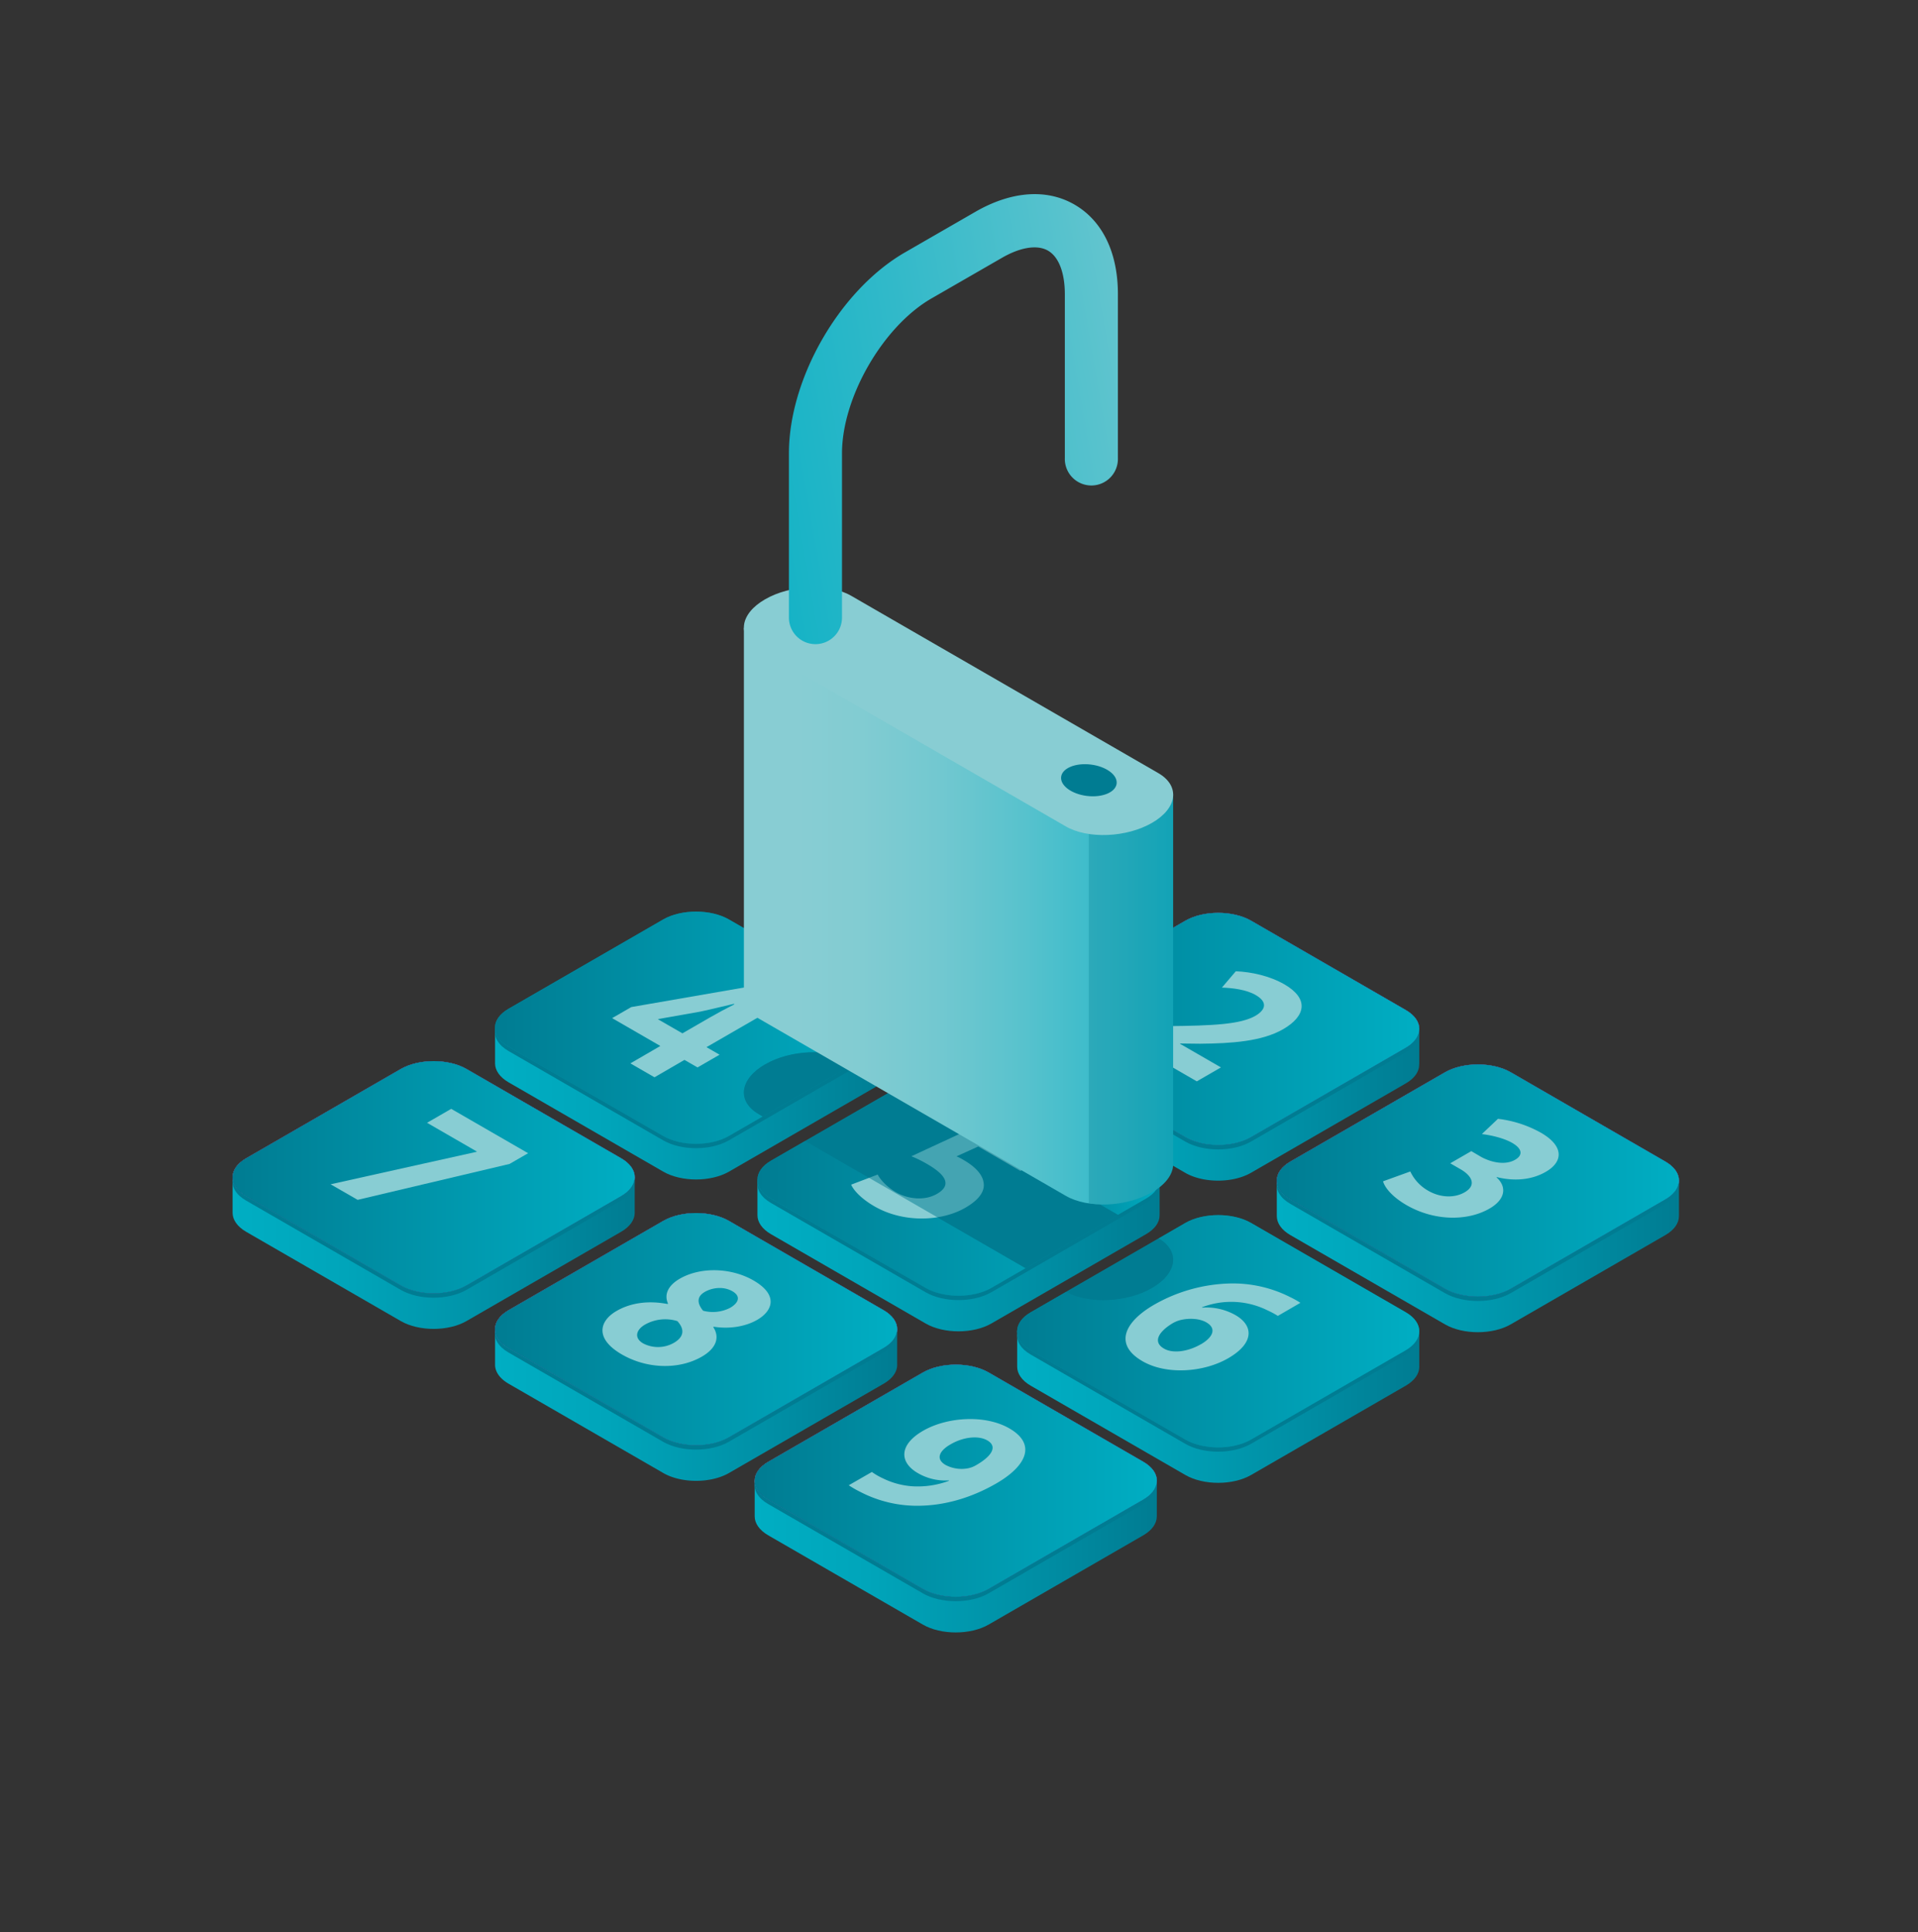 <svg xmlns="http://www.w3.org/2000/svg" xmlns:xlink="http://www.w3.org/1999/xlink" viewBox="0 0 992.13 999.41"><rect x="0" y="0" width="992.13" height="999.41" fill="#333333" stroke="none"/><defs><style>.b121654b-c35c-4ad3-b7fb-eac43fc67d31{isolation:isolate;}.e2b001bc-8859-4f32-b3b9-f2e917e2b738{fill:url(#a4b1c676-724f-4659-af64-cd442064b410);}.fa979d24-4e92-4aec-857a-78cc99216236{fill:url(#ba7c404c-2abd-4632-9b3c-75c110d2868c);}.e3ac0115-b6e7-4fb6-a7d4-47f6c7e02a71{fill:#24126a;}.b0af4cd5-36f4-459f-890a-3ca6ba2b0461{fill:url(#fe9a0329-6bc4-4671-8754-d46e8b3523b5);}.a7f158ec-5d4c-4977-80d1-4e2ec743756c,.ad5f3a67-27f0-4489-99dd-fa41d34f53a9{fill:#007c92;}.b0d7d90a-56a3-437c-a12e-2f2e22516e87{fill:url(#ace063e5-c83d-484f-9887-94af6db20e05);}.e88b8e29-b646-4ed3-a7bc-909acc649390{fill:url(#b20269b9-ab3a-4b26-8e72-d109f289c03e);}.efa6751b-fdc7-4bab-8e8b-eaa28d13fea8{fill:url(#f2cde2dd-4495-4fc4-87d8-2d7cbd24a08c);}.a590e40b-918d-4861-937c-9a5708227eb8{fill:url(#fd8dfcc7-9e53-400a-ae03-0f14e3fc0a7b);}.a17f8112-4754-44a4-b536-1abf30b188a1{fill:url(#ac013e05-4c0c-4baf-b2d6-b73b784f9202);}.ba12e0c6-994f-4780-9652-48738e05a040{fill:url(#f8cc94b0-0b1b-4d86-ad51-21d061e5abc9);}.e6095921-9a7b-4048-a32c-3d08c1dcefe6{fill:url(#b4099560-1701-44d3-8073-b6aada1a4476);}.a492f648-ae04-4068-a04e-2108bcb6ce23{fill:url(#aaff6be7-5539-4051-9370-afab1fb8bfc9);}.a98c45d7-d945-4e5c-9cee-cdd4307d4c13{fill:url(#bd6a1912-977e-4903-a88a-8db4e5ab9c86);}.b97e94cc-4fdf-4840-b425-02487b605aac{fill:url(#b3425811-2613-4275-9ac8-c48384e19b7d);}.bf63255b-ba18-424a-9773-7d08e48edc98{fill:url(#edf3ffba-6f70-4b56-9977-f0be1f266e67);}.a9921daa-83ff-4e63-a769-9b1001efc53f{fill:url(#fb58407d-5ad2-49cc-b76c-673e0c41b113);}.eb67c000-4b2e-4aec-9f15-fe0693d4f83c{fill:#4a458b;}.f1336569-00c4-4977-9098-2ef7b4840317{fill:url(#be42de4d-e88d-42cb-b91b-d4b91b72c1bb);}.e5187975-899e-4891-ae32-e0ef8e52b743{fill:url(#e7713633-2607-4bf4-bf4b-4ad7b0ea1462);}.ed22b927-72d3-4ac0-abf3-402470d045c6{fill:url(#f292b3fb-5ef0-409f-bf2e-20ecd4da9e4a);}.b4752619-48bc-4cc5-8a76-2ec927912fa2{fill:url(#aa2e2bd2-9b86-4dbc-b558-3c8c838d940f);}.b7f5d8ca-3a5b-4538-b121-adb86dbff8bb{fill:url(#b86fdf24-89dc-4e90-9e96-0ea76a16f155);}.e45e99d8-ed76-4b7b-a6ea-a51697b9b411{fill:url(#f9ac7e9d-87c0-4eba-9da6-1c79e96110cd);}.b3b44041-eab9-46e2-8d2b-00ef27c57eed{fill:url(#a8008906-319a-4a51-9dae-2c9661c9300b);}.a6567fe9-45b4-4be6-a69d-e7ee8a7325d6{fill:url(#f4b0c245-46b9-4625-9728-bd04b1b9ad64);}.bb57ee5c-dcf1-47c1-9b05-7edf49a7bcad{fill:url(#e6b46668-3a97-4a4d-bdd7-da678ca74331);}.f6b9e547-13bf-4507-92c9-faf61aae4184{fill:url(#a1ea32ea-2865-4db3-817e-5a6769d6a18a);}.aead5504-cc24-4bcd-9e67-34158f8248e7{fill:#88cdd3;}.f75164ef-520b-49c1-b6b9-e356086958a8{fill:#8f96cb;}.a4f03d7a-a5cc-4d4d-aa57-994f5590995a{opacity:0.5;mix-blend-mode:multiply;}.e8f4d67f-1b4e-43b8-8247-fc0a053ef658{fill:url(#ebca472b-5ed8-4ec4-a09d-f24fbdc687d8);}.a7f158ec-5d4c-4977-80d1-4e2ec743756c{opacity:0.3;}.a2d99275-480f-4360-b77b-880ca9cc9f72{fill:url(#f3718572-60bc-4972-83cf-3b8a3cb877de);}</style><linearGradient id="a4b1c676-724f-4659-af64-cd442064b410" x1="120.29" y1="645.99" x2="328.31" y2="645.99" gradientUnits="userSpaceOnUse"><stop offset="0" stop-color="#00aec3"/><stop offset="0.28" stop-color="#00a5ba"/><stop offset="0.74" stop-color="#008ca2"/><stop offset="1" stop-color="#007c92"/></linearGradient><linearGradient id="ba7c404c-2abd-4632-9b3c-75c110d2868c" x1="120.29" y1="608.89" x2="328.31" y2="608.89" gradientUnits="userSpaceOnUse"><stop offset="0" stop-color="#e9e9fd"/><stop offset="0.36" stop-color="#d3d2f9"/><stop offset="0.71" stop-color="#c5c4f7"/><stop offset="1" stop-color="#c0bff6"/></linearGradient><linearGradient id="fe9a0329-6bc4-4671-8754-d46e8b3523b5" x1="120.29" y1="608.89" x2="328.31" y2="608.89" gradientUnits="userSpaceOnUse"><stop offset="0" stop-color="#007c92"/><stop offset="1" stop-color="#00aec3"/></linearGradient><linearGradient id="ace063e5-c83d-484f-9887-94af6db20e05" x1="256.05" y1="724.56" x2="464.07" y2="724.56" xlink:href="#a4b1c676-724f-4659-af64-cd442064b410"/><linearGradient id="b20269b9-ab3a-4b26-8e72-d109f289c03e" x1="256.05" y1="687.47" x2="464.07" y2="687.47" xlink:href="#ba7c404c-2abd-4632-9b3c-75c110d2868c"/><linearGradient id="f2cde2dd-4495-4fc4-87d8-2d7cbd24a08c" x1="256.05" y1="687.47" x2="464.07" y2="687.47" xlink:href="#fe9a0329-6bc4-4671-8754-d46e8b3523b5"/><linearGradient id="fd8dfcc7-9e53-400a-ae03-0f14e3fc0a7b" x1="390.37" y1="802.96" x2="598.39" y2="802.96" xlink:href="#a4b1c676-724f-4659-af64-cd442064b410"/><linearGradient id="ac013e05-4c0c-4baf-b2d6-b73b784f9202" x1="390.37" y1="765.87" x2="598.39" y2="765.87" xlink:href="#ba7c404c-2abd-4632-9b3c-75c110d2868c"/><linearGradient id="f8cc94b0-0b1b-4d86-ad51-21d061e5abc9" x1="390.37" y1="765.87" x2="598.39" y2="765.87" xlink:href="#fe9a0329-6bc4-4671-8754-d46e8b3523b5"/><linearGradient id="b4099560-1701-44d3-8073-b6aada1a4476" x1="256.05" y1="568.65" x2="464.07" y2="568.65" xlink:href="#a4b1c676-724f-4659-af64-cd442064b410"/><linearGradient id="aaff6be7-5539-4051-9370-afab1fb8bfc9" x1="391.81" y1="647.22" x2="599.83" y2="647.22" xlink:href="#a4b1c676-724f-4659-af64-cd442064b410"/><linearGradient id="bd6a1912-977e-4903-a88a-8db4e5ab9c86" x1="526.13" y1="725.62" x2="734.15" y2="725.62" xlink:href="#a4b1c676-724f-4659-af64-cd442064b410"/><linearGradient id="b3425811-2613-4275-9ac8-c48384e19b7d" x1="390.37" y1="490.72" x2="598.39" y2="490.72" gradientUnits="userSpaceOnUse"><stop offset="0" stop-color="#636aaf"/><stop offset="0.35" stop-color="#5d61a6"/><stop offset="0.93" stop-color="#4c488e"/><stop offset="1" stop-color="#4a458b"/></linearGradient><linearGradient id="edf3ffba-6f70-4b56-9977-f0be1f266e67" x1="390.37" y1="453.62" x2="598.39" y2="453.62" xlink:href="#ba7c404c-2abd-4632-9b3c-75c110d2868c"/><linearGradient id="fb58407d-5ad2-49cc-b76c-673e0c41b113" x1="390.37" y1="453.62" x2="598.39" y2="453.62" gradientUnits="userSpaceOnUse"><stop offset="0" stop-color="#4a458b"/><stop offset="1" stop-color="#636aaf"/></linearGradient><linearGradient id="be42de4d-e88d-42cb-b91b-d4b91b72c1bb" x1="526.13" y1="569.29" x2="734.15" y2="569.29" xlink:href="#a4b1c676-724f-4659-af64-cd442064b410"/><linearGradient id="e7713633-2607-4bf4-bf4b-4ad7b0ea1462" x1="526.13" y1="532.2" x2="734.15" y2="532.2" xlink:href="#ba7c404c-2abd-4632-9b3c-75c110d2868c"/><linearGradient id="f292b3fb-5ef0-409f-bf2e-20ecd4da9e4a" x1="526.13" y1="532.2" x2="734.15" y2="532.2" xlink:href="#fe9a0329-6bc4-4671-8754-d46e8b3523b5"/><linearGradient id="aa2e2bd2-9b86-4dbc-b558-3c8c838d940f" x1="660.45" y1="647.69" x2="868.47" y2="647.69" xlink:href="#a4b1c676-724f-4659-af64-cd442064b410"/><linearGradient id="b86fdf24-89dc-4e90-9e96-0ea76a16f155" x1="660.45" y1="610.6" x2="868.47" y2="610.6" xlink:href="#ba7c404c-2abd-4632-9b3c-75c110d2868c"/><linearGradient id="f9ac7e9d-87c0-4eba-9da6-1c79e96110cd" x1="660.45" y1="610.6" x2="868.47" y2="610.6" xlink:href="#fe9a0329-6bc4-4671-8754-d46e8b3523b5"/><linearGradient id="a8008906-319a-4a51-9dae-2c9661c9300b" x1="256.05" y1="531.56" x2="464.07" y2="531.56" xlink:href="#fe9a0329-6bc4-4671-8754-d46e8b3523b5"/><linearGradient id="f4b0c245-46b9-4625-9728-bd04b1b9ad64" x1="391.81" y1="589.21" x2="599.83" y2="589.21" gradientUnits="userSpaceOnUse"><stop offset="0" stop-color="#007c92"/><stop offset="0.52" stop-color="#007e94"/><stop offset="0.7" stop-color="#00859a"/><stop offset="0.84" stop-color="#0090a6"/><stop offset="0.94" stop-color="#00a1b6"/><stop offset="1" stop-color="#00aec3"/></linearGradient><linearGradient id="e6b46668-3a97-4a4d-bdd7-da678ca74331" x1="391.81" y1="630.16" x2="599.83" y2="630.16" xlink:href="#fe9a0329-6bc4-4671-8754-d46e8b3523b5"/><linearGradient id="a1ea32ea-2865-4db3-817e-5a6769d6a18a" x1="526.13" y1="688.53" x2="734.15" y2="688.53" xlink:href="#fe9a0329-6bc4-4671-8754-d46e8b3523b5"/><linearGradient id="ebca472b-5ed8-4ec4-a09d-f24fbdc687d8" x1="412.62" y1="473.87" x2="634.66" y2="473.87" gradientUnits="userSpaceOnUse"><stop offset="0" stop-color="#88cdd3"/><stop offset="0.14" stop-color="#82ccd2"/><stop offset="0.33" stop-color="#72c8d0"/><stop offset="0.53" stop-color="#57c2cd"/><stop offset="0.76" stop-color="#31b9c9"/><stop offset="1" stop-color="#01aec3"/><stop offset="1" stop-color="#00aec3"/></linearGradient><linearGradient id="f3718572-60bc-4972-83cf-3b8a3cb877de" x1="135.06" y1="185.54" x2="531.89" y2="253.69" gradientTransform="matrix(-1, 0, 0, 1, 794.03, 0)" gradientUnits="userSpaceOnUse"><stop offset="0" stop-color="#88cdd3"/><stop offset="0" stop-color="#87cdd3"/><stop offset="0.24" stop-color="#57c2cd"/><stop offset="0.47" stop-color="#31b9c9"/><stop offset="0.67" stop-color="#16b3c6"/><stop offset="0.86" stop-color="#06afc4"/><stop offset="1" stop-color="#00aec3"/></linearGradient></defs><title>8 Schritte PAD</title><g class="b121654b-c35c-4ad3-b7fb-eac43fc67d31"><g id="b6554dd5-04d8-49bf-b543-009a990e6f23" data-name="Ebene 3"><path class="e2b001bc-8859-4f32-b3b9-f2e917e2b738" d="M328.31,627V608.89l-5-2.78c-1.42,8.55-11.49,14.19-19.9,15.36L246.08,655l-25,9-79.85-41.21,1.84-1.06c-6.82-3.19-10.5-10.48-14.19-17.13l-5.37,3.2-3.2.9v18.59h0c0,3.55,2.35,7.1,7,9.81l80,46.18c9.36,5.41,24.6,5.41,34,0l80-46.18c4.6-2.66,6.94-6.14,7-9.64,0-.15,0-.31,0-.47Z"/><path class="fa979d24-4e92-4aec-857a-78cc99216236" d="M207.32,664.89l-80-46.19c-9.37-5.41-9.37-14.21,0-19.61l80-46.19c9.37-5.41,24.61-5.41,34,0l80,46.19c9.36,5.41,9.36,14.2,0,19.61l-80,46.19C231.92,670.3,216.68,670.3,207.32,664.89Z"/><path class="e3ac0115-b6e7-4fb6-a7d4-47f6c7e02a71" d="M207.32,664.89l-80-46.19c-9.37-5.41-9.37-14.21,0-19.61l80-46.19c9.37-5.41,24.61-5.41,34,0l80,46.19c9.36,5.41,9.36,14.2,0,19.61l-80,46.19C231.92,670.3,216.68,670.3,207.32,664.89Z"/><path class="b0af4cd5-36f4-459f-890a-3ca6ba2b0461" d="M207.32,664.89l-80-46.19c-9.37-5.41-9.37-14.21,0-19.61l80-46.19c9.37-5.41,24.61-5.41,34,0l80,46.19c9.36,5.41,9.36,14.2,0,19.61l-80,46.19C231.92,670.3,216.68,670.3,207.32,664.89Z"/><path class="ad5f3a67-27f0-4489-99dd-fa41d34f53a9" d="M321.29,618.7l-80,46.19c-9.37,5.41-24.61,5.41-34,0l-80-46.19c-4.19-2.42-6.5-5.51-6.94-8.68-.55,3.92,1.76,8,6.94,10.94l80,46.19c9.36,5.4,24.6,5.4,34,0l80-46.19c5.18-3,7.49-7,6.94-10.94C327.78,613.19,325.47,616.28,321.29,618.7Z"/><path class="b0d7d90a-56a3-437c-a12e-2f2e22516e87" d="M464.07,705.59V687.47l-5-2.79c-1.41,8.55-11.48,14.19-19.9,15.36l-57.32,33.52-25,9L277,701.39l1.85-1.07c-6.83-3.19-10.5-10.48-14.19-17.13l-5.38,3.2-3.19.9v18.59h0c0,3.55,2.34,7.1,7,9.81l80,46.18c9.37,5.41,24.61,5.41,34,0l80-46.18c4.61-2.66,6.95-6.14,7-9.64a3.53,3.53,0,0,0,0-.46Z"/><path class="e88b8e29-b646-4ed3-a7bc-909acc649390" d="M343.07,743.46l-80-46.19c-9.36-5.4-9.36-14.2,0-19.61l80-46.19c9.37-5.41,24.61-5.41,34,0l80,46.19c9.37,5.41,9.37,14.21,0,19.61l-80,46.19C367.68,748.87,352.44,748.87,343.07,743.46Z"/><path class="e3ac0115-b6e7-4fb6-a7d4-47f6c7e02a71" d="M343.07,743.46l-80-46.19c-9.36-5.4-9.36-14.2,0-19.61l80-46.19c9.37-5.41,24.61-5.41,34,0l80,46.19c9.37,5.41,9.37,14.21,0,19.61l-80,46.19C367.68,748.87,352.44,748.87,343.07,743.46Z"/><path class="efa6751b-fdc7-4bab-8e8b-eaa28d13fea8" d="M343.07,743.46l-80-46.19c-9.36-5.4-9.36-14.2,0-19.61l80-46.19c9.37-5.41,24.61-5.41,34,0l80,46.19c9.37,5.41,9.37,14.21,0,19.61l-80,46.19C367.68,748.87,352.44,748.87,343.07,743.46Z"/><path class="ad5f3a67-27f0-4489-99dd-fa41d34f53a9" d="M457,697.27l-80,46.19c-9.37,5.41-24.61,5.41-34,0l-80-46.19c-4.18-2.41-6.49-5.51-6.94-8.68-.55,3.92,1.76,7.95,6.94,10.94l80,46.19c9.37,5.41,24.61,5.41,34,0l80-46.19c5.18-3,7.49-7,6.94-10.93C463.54,691.76,461.23,694.86,457,697.27Z"/><path class="a590e40b-918d-4861-937c-9a5708227eb8" d="M598.39,784V765.87l-5-2.79c-1.42,8.55-11.49,14.19-19.9,15.36L516.15,812l-25,9-79.85-41.2,1.84-1.07c-6.82-3.19-10.5-10.48-14.19-17.13l-5.37,3.2-3.2.9v18.59h0c0,3.55,2.34,7.1,7,9.81l80,46.18c9.36,5.41,24.6,5.41,34,0l80-46.18c4.6-2.66,6.94-6.14,7-9.64,0-.15,0-.31,0-.46Z"/><path class="a17f8112-4754-44a4-b536-1abf30b188a1" d="M477.4,821.86l-80-46.19c-9.37-5.41-9.37-14.21,0-19.61l80-46.19c9.37-5.41,24.61-5.41,34,0l80,46.19c9.37,5.41,9.37,14.21,0,19.61l-80,46.19C502,827.27,486.76,827.27,477.4,821.86Z"/><path class="e3ac0115-b6e7-4fb6-a7d4-47f6c7e02a71" d="M477.4,821.86l-80-46.19c-9.37-5.41-9.37-14.21,0-19.61l80-46.19c9.37-5.41,24.61-5.41,34,0l80,46.19c9.37,5.41,9.37,14.21,0,19.61l-80,46.19C502,827.27,486.76,827.27,477.4,821.86Z"/><path class="ba12e0c6-994f-4780-9652-48738e05a040" d="M477.4,821.86l-80-46.19c-9.37-5.41-9.37-14.21,0-19.61l80-46.19c9.37-5.41,24.61-5.41,34,0l80,46.19c9.37,5.41,9.37,14.21,0,19.61l-80,46.19C502,827.27,486.76,827.27,477.4,821.86Z"/><path class="ad5f3a67-27f0-4489-99dd-fa41d34f53a9" d="M591.37,775.67l-80,46.19c-9.37,5.41-24.61,5.41-34,0l-80-46.19c-4.19-2.42-6.5-5.51-6.94-8.68-.55,3.92,1.76,8,6.94,10.94l80,46.19c9.36,5.41,24.6,5.41,34,0l80-46.19c5.18-3,7.48-7,6.94-10.93C597.86,770.16,595.55,773.26,591.37,775.67Z"/><path class="e6095921-9a7b-4048-a32c-3d08c1dcefe6" d="M464.07,549.68V531.56l-5-2.79c-1.42,8.55-11.48,14.19-19.9,15.36l-57.32,33.52-25,9L277,545.48l1.85-1.07c-6.83-3.18-10.51-10.48-14.2-17.13l-5.37,3.21-3.2.89V550h0c0,3.55,2.35,7.11,7,9.81l80,46.19c9.36,5.4,24.6,5.4,34,0l80-46.19c4.6-2.66,6.95-6.14,7-9.63,0-.16,0-.32,0-.47Z"/><path class="ad5f3a67-27f0-4489-99dd-fa41d34f53a9" d="M343.08,587.55l-80-46.19c-9.37-5.4-9.37-14.2,0-19.61l80-46.19c9.37-5.4,24.61-5.4,34,0l80,46.19c9.36,5.41,9.36,14.21,0,19.62l-80,46.18C367.68,593,352.44,593,343.08,587.55Z"/><path class="ad5f3a67-27f0-4489-99dd-fa41d34f53a9" d="M457.05,541.37l-80,46.18c-9.37,5.41-24.61,5.41-34,0l-80-46.19c-4.19-2.41-6.5-5.51-6.94-8.67-.55,3.91,1.76,7.94,6.94,10.93l80,46.19c9.36,5.41,24.6,5.41,34,0l80-46.19c5.18-3,7.49-7,6.94-10.93C463.54,535.85,461.23,539,457.05,541.37Z"/><path class="a492f648-ae04-4068-a04e-2108bcb6ce23" d="M599.83,628.26V610.13l-5-2.79c-1.41,8.56-11.48,14.19-19.9,15.36l-57.32,33.52-25,9-79.85-41.21,1.84-1.06c-6.82-3.19-10.5-10.49-14.19-17.14L395,609.06l-3.19.9v18.58h0c0,3.56,2.34,7.11,7,9.81l80,46.19c9.37,5.41,24.61,5.41,34,0l80-46.19c4.61-2.66,7-6.14,7-9.63,0-.16,0-.31,0-.47Z"/><path class="ad5f3a67-27f0-4489-99dd-fa41d34f53a9" d="M478.83,666.12l-80-46.18c-9.36-5.41-9.36-14.21,0-19.62l80-46.18c9.37-5.41,24.61-5.41,34,0l80,46.18c9.37,5.41,9.37,14.21,0,19.62l-80,46.18C503.44,671.53,488.2,671.53,478.83,666.12Z"/><path class="ad5f3a67-27f0-4489-99dd-fa41d34f53a9" d="M592.8,619.94l-80,46.18c-9.37,5.41-24.61,5.41-34,0l-80-46.18c-4.18-2.42-6.49-5.52-6.94-8.68-.55,3.92,1.76,7.94,6.94,10.94l80,46.18c9.37,5.41,24.61,5.41,34,0l80-46.18c5.18-3,7.49-7,6.94-10.94C599.3,614.43,597,617.52,592.8,619.94Z"/><path class="a98c45d7-d945-4e5c-9cee-cdd4307d4c13" d="M734.15,706.65V688.53l-5-2.79c-1.42,8.56-11.49,14.19-19.9,15.36l-57.32,33.52-25,9-79.85-41.21,1.84-1.07c-6.82-3.18-10.5-10.48-14.19-17.13l-5.37,3.21-3.2.9v18.58h0c0,3.56,2.34,7.11,7,9.81l80,46.19c9.36,5.41,24.6,5.41,34,0l80-46.19c4.6-2.66,6.94-6.14,7-9.63,0-.16,0-.31,0-.47Z"/><path class="ad5f3a67-27f0-4489-99dd-fa41d34f53a9" d="M613.16,744.52l-80-46.18c-9.37-5.41-9.37-14.21,0-19.62l80-46.18c9.37-5.41,24.61-5.41,34,0l80,46.18c9.36,5.41,9.36,14.21,0,19.62l-80,46.18C637.76,749.93,622.52,749.93,613.16,744.52Z"/><path class="ad5f3a67-27f0-4489-99dd-fa41d34f53a9" d="M727.13,698.34l-80,46.18c-9.37,5.41-24.61,5.41-34,0l-80-46.18c-4.19-2.42-6.5-5.52-6.94-8.68-.55,3.92,1.76,7.94,6.94,10.93l80,46.19c9.36,5.41,24.6,5.41,34,0l80-46.18c5.18-3,7.49-7,6.94-10.94C733.62,692.83,731.31,695.92,727.13,698.34Z"/><path class="b97e94cc-4fdf-4840-b425-02487b605aac" d="M598.39,471.75V453.62l-5-2.78c-1.42,8.55-11.49,14.19-19.9,15.36l-57.33,33.52-25,9-79.85-41.21,1.84-1.06c-6.82-3.19-10.5-10.48-14.19-17.13l-5.37,3.2-3.2.9V472h0c0,3.55,2.34,7.1,7,9.81l80,46.18c9.36,5.41,24.6,5.41,34,0l80-46.18c4.6-2.66,6.94-6.14,7-9.64,0-.15,0-.31,0-.47Z"/><path class="bf63255b-ba18-424a-9773-7d08e48edc98" d="M477.4,509.62l-80-46.19c-9.37-5.41-9.37-14.21,0-19.61l80-46.19c9.37-5.41,24.61-5.41,34,0l80,46.19c9.37,5.4,9.37,14.2,0,19.61l-80,46.19C502,515,486.76,515,477.4,509.62Z"/><path class="e3ac0115-b6e7-4fb6-a7d4-47f6c7e02a71" d="M477.4,509.62l-80-46.19c-9.37-5.41-9.37-14.21,0-19.61l80-46.19c9.37-5.41,24.61-5.41,34,0l80,46.19c9.37,5.4,9.37,14.2,0,19.61l-80,46.19C502,515,486.76,515,477.4,509.62Z"/><path class="a9921daa-83ff-4e63-a769-9b1001efc53f" d="M477.4,509.62l-80-46.19c-9.37-5.41-9.37-14.21,0-19.61l80-46.19c9.37-5.41,24.61-5.41,34,0l80,46.19c9.37,5.4,9.37,14.2,0,19.61l-80,46.19C502,515,486.76,515,477.4,509.62Z"/><path class="eb67c000-4b2e-4aec-9f15-fe0693d4f83c" d="M591.37,463.43l-80,46.19c-9.37,5.41-24.61,5.41-34,0l-80-46.19c-4.19-2.42-6.5-5.51-6.94-8.68-.55,3.92,1.76,7.95,6.94,10.94l80,46.19c9.36,5.4,24.6,5.4,34,0l80-46.19c5.18-3,7.48-7,6.94-10.94C597.86,457.92,595.55,461,591.37,463.43Z"/><path class="f1336569-00c4-4977-9098-2ef7b4840317" d="M734.15,550.32V532.2l-5-2.79c-1.41,8.55-11.48,14.19-19.9,15.36l-57.32,33.52-25,9L547,546.12l1.85-1.07c-6.83-3.19-10.5-10.48-14.19-17.13l-5.38,3.2-3.19.9v18.59h0c0,3.55,2.34,7.1,7,9.81l80,46.18c9.37,5.41,24.61,5.41,34,0l80-46.18c4.61-2.66,7-6.14,7-9.64a3.53,3.53,0,0,0,0-.46Z"/><path class="e5187975-899e-4891-ae32-e0ef8e52b743" d="M613.15,588.19l-80-46.19c-9.36-5.41-9.36-14.2,0-19.61l80-46.19c9.36-5.41,24.6-5.41,34,0l80,46.19c9.37,5.41,9.37,14.21,0,19.61l-80,46.19C637.76,593.6,622.52,593.6,613.15,588.19Z"/><path class="e3ac0115-b6e7-4fb6-a7d4-47f6c7e02a71" d="M613.15,588.19l-80-46.19c-9.36-5.41-9.36-14.2,0-19.61l80-46.19c9.36-5.41,24.6-5.41,34,0l80,46.19c9.37,5.41,9.37,14.21,0,19.61l-80,46.19C637.76,593.6,622.52,593.6,613.15,588.19Z"/><path class="ed22b927-72d3-4ac0-abf3-402470d045c6" d="M613.15,588.19l-80-46.19c-9.36-5.41-9.36-14.2,0-19.61l80-46.19c9.36-5.41,24.6-5.41,34,0l80,46.19c9.37,5.41,9.37,14.21,0,19.61l-80,46.19C637.76,593.6,622.52,593.6,613.15,588.19Z"/><path class="ad5f3a67-27f0-4489-99dd-fa41d34f53a9" d="M727.12,542l-80,46.19c-9.36,5.41-24.6,5.41-34,0l-80-46.19c-4.18-2.41-6.49-5.51-6.94-8.68-.55,3.92,1.76,7.95,6.94,10.94l80,46.19c9.37,5.41,24.61,5.41,34,0l80-46.19c5.18-3,7.49-7,6.94-10.93C733.62,536.49,731.31,539.59,727.12,542Z"/><path class="b4752619-48bc-4cc5-8a76-2ec927912fa2" d="M868.47,628.72V610.59l-5-2.78C862,616.36,852,622,843.56,623.17l-57.33,33.52-25,9-79.85-41.2,1.84-1.07c-6.82-3.19-10.5-10.48-14.19-17.13l-5.38,3.2-3.19.9V629h0c0,3.55,2.34,7.1,7,9.81l80,46.18c9.37,5.41,24.61,5.41,34,0l80-46.18c4.61-2.66,6.95-6.14,7-9.64,0-.15,0-.31,0-.46Z"/><path class="b7f5d8ca-3a5b-4538-b121-adb86dbff8bb" d="M747.47,666.59l-80-46.19c-9.37-5.41-9.37-14.21,0-19.61l80-46.19c9.37-5.41,24.61-5.41,34,0l80,46.19c9.37,5.41,9.37,14.21,0,19.61l-80,46.19C772.08,672,756.84,672,747.47,666.59Z"/><path class="e3ac0115-b6e7-4fb6-a7d4-47f6c7e02a71" d="M747.47,666.59l-80-46.19c-9.37-5.41-9.37-14.21,0-19.61l80-46.19c9.37-5.41,24.61-5.41,34,0l80,46.19c9.37,5.41,9.37,14.21,0,19.61l-80,46.19C772.08,672,756.84,672,747.47,666.59Z"/><path class="e45e99d8-ed76-4b7b-a6ea-a51697b9b411" d="M747.47,666.59l-80-46.19c-9.37-5.41-9.37-14.21,0-19.61l80-46.19c9.37-5.41,24.61-5.41,34,0l80,46.19c9.37,5.41,9.37,14.21,0,19.61l-80,46.19C772.08,672,756.84,672,747.47,666.59Z"/><path class="ad5f3a67-27f0-4489-99dd-fa41d34f53a9" d="M861.44,620.4l-80,46.19c-9.37,5.41-24.61,5.41-34,0l-80-46.19c-4.19-2.42-6.5-5.51-6.94-8.68-.55,3.92,1.76,7.95,6.94,10.94l80,46.19c9.37,5.4,24.61,5.41,34,0l80-46.19c5.18-3,7.49-7,6.94-10.93C867.94,614.89,865.63,618,861.44,620.4Z"/><path class="b3b44041-eab9-46e2-8d2b-00ef27c57eed" d="M395.71,550.54c13.2-7.62,33.17-8.45,44.6-1.85l2,1.17,14.72-8.49c9.36-5.41,9.36-14.21,0-19.62l-80-46.19c-9.37-5.4-24.61-5.4-34,0l-80,46.19c-9.37,5.41-9.37,14.21,0,19.61l80,46.19c9.36,5.41,24.6,5.41,34,0l17.48-10.09-2-1.17C381.08,569.69,382.51,558.16,395.71,550.54Z"/><path class="a6567fe9-45b4-4be6-a69d-e7ee8a7325d6" d="M592.8,619.94c9.37-5.41,9.37-14.21,0-19.62l-80-46.18c-9.36-5.41-24.6-5.41-34,0l-14.55,8.39,114,65.81Z"/><path class="bb57ee5c-dcf1-47c1-9b05-7edf49a7bcad" d="M398.83,600.32c-9.36,5.41-9.36,14.21,0,19.62l80,46.18c9.37,5.41,24.61,5.41,34,0l17.65-10.19-114-65.8Z"/><path class="f6b9e547-13bf-4507-92c9-faf61aae4184" d="M727.13,678.72l-80-46.18c-9.37-5.41-24.61-5.41-34,0l-13.81,8c11.19,6.62,9.7,18-3.42,25.62s-32.9,8.43-44.37,2l-18.39,10.62c-9.37,5.41-9.37,14.21,0,19.62l80,46.18c9.36,5.41,24.6,5.41,34,0l80-46.18C736.49,692.93,736.49,684.13,727.13,678.72Z"/><path class="aead5504-cc24-4bcd-9e67-34158f8248e7" d="M273.18,596.47l-9.6,5.54L185,620.59,171,612.54l75.51-16.79.2-.12-25.81-14.9,12.5-7.21Z"/><path class="aead5504-cc24-4bcd-9e67-34158f8248e7" d="M318.92,678.06c7.79-4.5,17.09-5.37,26.34-3.61l.3-.17c-2.26-5,.36-9.61,6.06-12.9,11-6.35,26.87-5.61,38.13.89,13.17,7.6,9.82,15.83,1.92,20.39-5.6,3.23-13.69,4.91-22.44,3.56l-.3.17c3.06,4.53,2.51,10.45-5.89,15.3-11.8,6.81-28.27,6.42-41.35-1.13C307.4,692.31,310.12,683.14,318.92,678.06Zm29.6,16.52c5.7-3.29,5.46-7.36,1.86-11.28A21.34,21.34,0,0,0,333.84,685c-4.79,2.66-6.07,7-1.13,9.85A16.58,16.58,0,0,0,348.52,694.58Zm16-26.34c-4.39,2.54-3.73,6.16-.83,9.69a19.52,19.52,0,0,0,14-1.5c4-2.31,6-5.77,1.16-8.57C374.34,665.27,368.61,665.88,364.5,668.24Z"/><path class="aead5504-cc24-4bcd-9e67-34158f8248e7" d="M451,761.34a35.06,35.06,0,0,0,5.72,3.3,40.89,40.89,0,0,0,15.09,4.09,46.23,46.23,0,0,0,19.1-2.83l-.16-.2a28.33,28.33,0,0,1-16-3.79c-9.53-5.5-9.88-14.6,2.72-21.87s32.23-8.41,44.62-1.26c14.46,8.35,8.5,19.69-6.7,28.47-13.5,7.79-27.12,11.36-39.77,11.56a63.77,63.77,0,0,1-30.58-7.15,51,51,0,0,1-6-3.45Zm40.57-14.22c-5.6,3.23-7.8,7.5-2.43,10.6a17.75,17.75,0,0,0,11.58,1.72,13.78,13.78,0,0,0,4.49-1.79c6.9-4,11.44-9.21,5.47-12.66C506.18,742.39,498.29,743.14,491.58,747.12Z"/><path class="f75164ef-520b-49c1-b6b9-e356086958a8" d="M512.54,438.54l-.17-.1-16.64-2.8,9.24-7.83,22.89,4,10.92,6.3-65,37.53-12.73-7.35Z"/><path class="aead5504-cc24-4bcd-9e67-34158f8248e7" d="M579.2,536.25l9.2-5.31,14.88-.19c25-.23,38.26-1,46-5.28,5.3-3.06,6.73-7.08.23-10.83-4.85-2.8-11.89-3.64-17.44-3.84l7.18-8.44c7.94.31,17.53,2.38,25.15,6.78,12.73,7.35,11.14,16.37-.66,23.18-10.9,6.29-26.44,7.37-43,7.52l-10.19-.12-.2.12,21.21,12.25-12.49,7.21Z"/><path class="aead5504-cc24-4bcd-9e67-34158f8248e7" d="M729.51,605.91a22.4,22.4,0,0,0,9.08,9.86c6.84,4,14.11,3.76,19,.93,6.4-3.69,3.75-8.57-2.05-11.92l-5.37-3.1,10.9-6.29,5.11,3c4.52,2.49,12,4.64,17.55,1.47,3.9-2.25,4-5.53-1.52-8.73-4.59-2.65-11.74-4.12-15.68-4.55l8.32-7.9a59.67,59.67,0,0,1,22.3,7.23c12,6.95,11.41,15,2.51,20.15-6.9,4-15.67,5.15-25.4,2.77l-.2.11c5.35,4.71,4.91,11.27-3.59,16.17-11.5,6.64-28.65,6.44-42.94-1.81-7.27-4.2-11.22-9-12.11-12.3Z"/><path class="aead5504-cc24-4bcd-9e67-34158f8248e7" d="M326.08,550l15.5-9-24.94-14.4,9.9-5.72,60.9-10.56,16.11,9.3-38.1,22,6.76,3.9-11.4,6.58-6.76-3.9-15.5,9ZM353,534.47l14.4-8.32c3.9-2.25,8.07-4.46,12.53-6.73l-.35-.2c-6,1.37-11.29,2.72-17.29,4l-21.74,3.85-.19.12Z"/><path class="aead5504-cc24-4bcd-9e67-34158f8248e7" d="M527.82,605.63,506,593l-11.21,5.08a29.65,29.65,0,0,1,3.83,2c5.37,3.1,9.43,7.06,10.11,11.27.95,4.35-1.86,9-9.45,13.36-12.1,7-31.81,8-47-.79-6.84-3.95-10.75-8.29-12-11.19l13.73-5.23c1.12,2.26,4.43,6.25,9.54,9.2,5.45,3.15,14.26,4.77,21.15.78,6.7-3.87,6.22-8.88-5.05-15.38a62.76,62.76,0,0,0-8.22-4.06l37.83-17.53,31,17.9Z"/><path class="aead5504-cc24-4bcd-9e67-34158f8248e7" d="M661,680.61a44.2,44.2,0,0,0-5.31-2.84,42.16,42.16,0,0,0-34-1.59l.26.15a30.6,30.6,0,0,1,17.15,3.89c9.44,5.46,9.71,14.5-3.79,22.3-12.9,7.44-32.07,8.61-44.28,1.56-15-8.65-9.45-20.35,6.05-29.3a83.06,83.06,0,0,1,38.86-10.93,65.48,65.48,0,0,1,31.34,7,43.87,43.87,0,0,1,5.38,3Zm-39.79,14.67c6-3.47,8.43-8.07,2.8-11.32-3.55-2.05-9-2.31-13.59-1.15a16.07,16.07,0,0,0-4.32,1.89c-6.64,4.14-10,9.36-4,12.82C606.72,700.22,614.57,699.09,621.16,695.28Z"/><g class="a4f03d7a-a5cc-4d4d-aa57-994f5590995a"><path class="ad5f3a67-27f0-4489-99dd-fa41d34f53a9" d="M440.31,548.69c-11.43-6.6-31.4-5.77-44.6,1.85s-14.63,19.15-3.2,25.75l2,1.17,47.8-27.6Z"/><polygon class="ad5f3a67-27f0-4489-99dd-fa41d34f53a9" points="464.29 562.53 416.48 590.13 530.46 655.93 578.26 628.34 464.29 562.53"/><path class="ad5f3a67-27f0-4489-99dd-fa41d34f53a9" d="M595.92,666.13c13.12-7.57,14.61-19,3.42-25.62L551.55,668.1C563,674.56,582.81,673.71,595.92,666.13Z"/></g><path class="e8f4d67f-1b4e-43b8-8247-fc0a053ef658" d="M384.8,324.7V515.83h0c.06,4.14,2.58,8.09,7.7,11l158.82,91.69c11.43,6.6,31.4,5.77,44.59-1.85h0c7.41-4.27,11.11-9.77,10.91-15h0V410.6Z"/><path class="a7f158ec-5d4c-4977-80d1-4e2ec743756c" d="M563.24,622.41c10.69,1.63,23.36-.29,32.68-5.68,7.41-4.27,11.11-9.77,10.91-15h0V410.6L564,394h-.78Z"/><path class="aead5504-cc24-4bcd-9e67-34158f8248e7" d="M551.33,427.45l-158.82-91.7c-11.43-6.6-10-18.13,3.2-25.75h0c13.2-7.62,33.17-8.44,44.6-1.84l158.82,91.69c11.43,6.6,10,18.13-3.21,25.75h0C582.73,433.22,562.76,434.05,551.33,427.45Z"/><path class="a2d99275-480f-4360-b77b-880ca9cc9f72" d="M421.81,333.17a13.73,13.73,0,0,0,13.73-13.73V234.52c0-29,21.19-65.67,46.27-80.15l36.45-21c9.62-5.56,18.32-6.91,23.85-3.72s8.7,11.39,8.7,22.51V237a13.73,13.73,0,1,0,27.45,0V152.12c0-21.5-8-37.94-22.43-46.29s-32.68-7-51.3,3.73l-36.44,21c-33.65,19.42-60,65.07-60,103.92v84.92A13.73,13.73,0,0,0,421.81,333.17Z"/><ellipse class="ad5f3a67-27f0-4489-99dd-fa41d34f53a9" cx="563.24" cy="403.55" rx="8.18" ry="14.46" transform="translate(94.51 913.83) rotate(-83.05)"/></g></g></svg>
